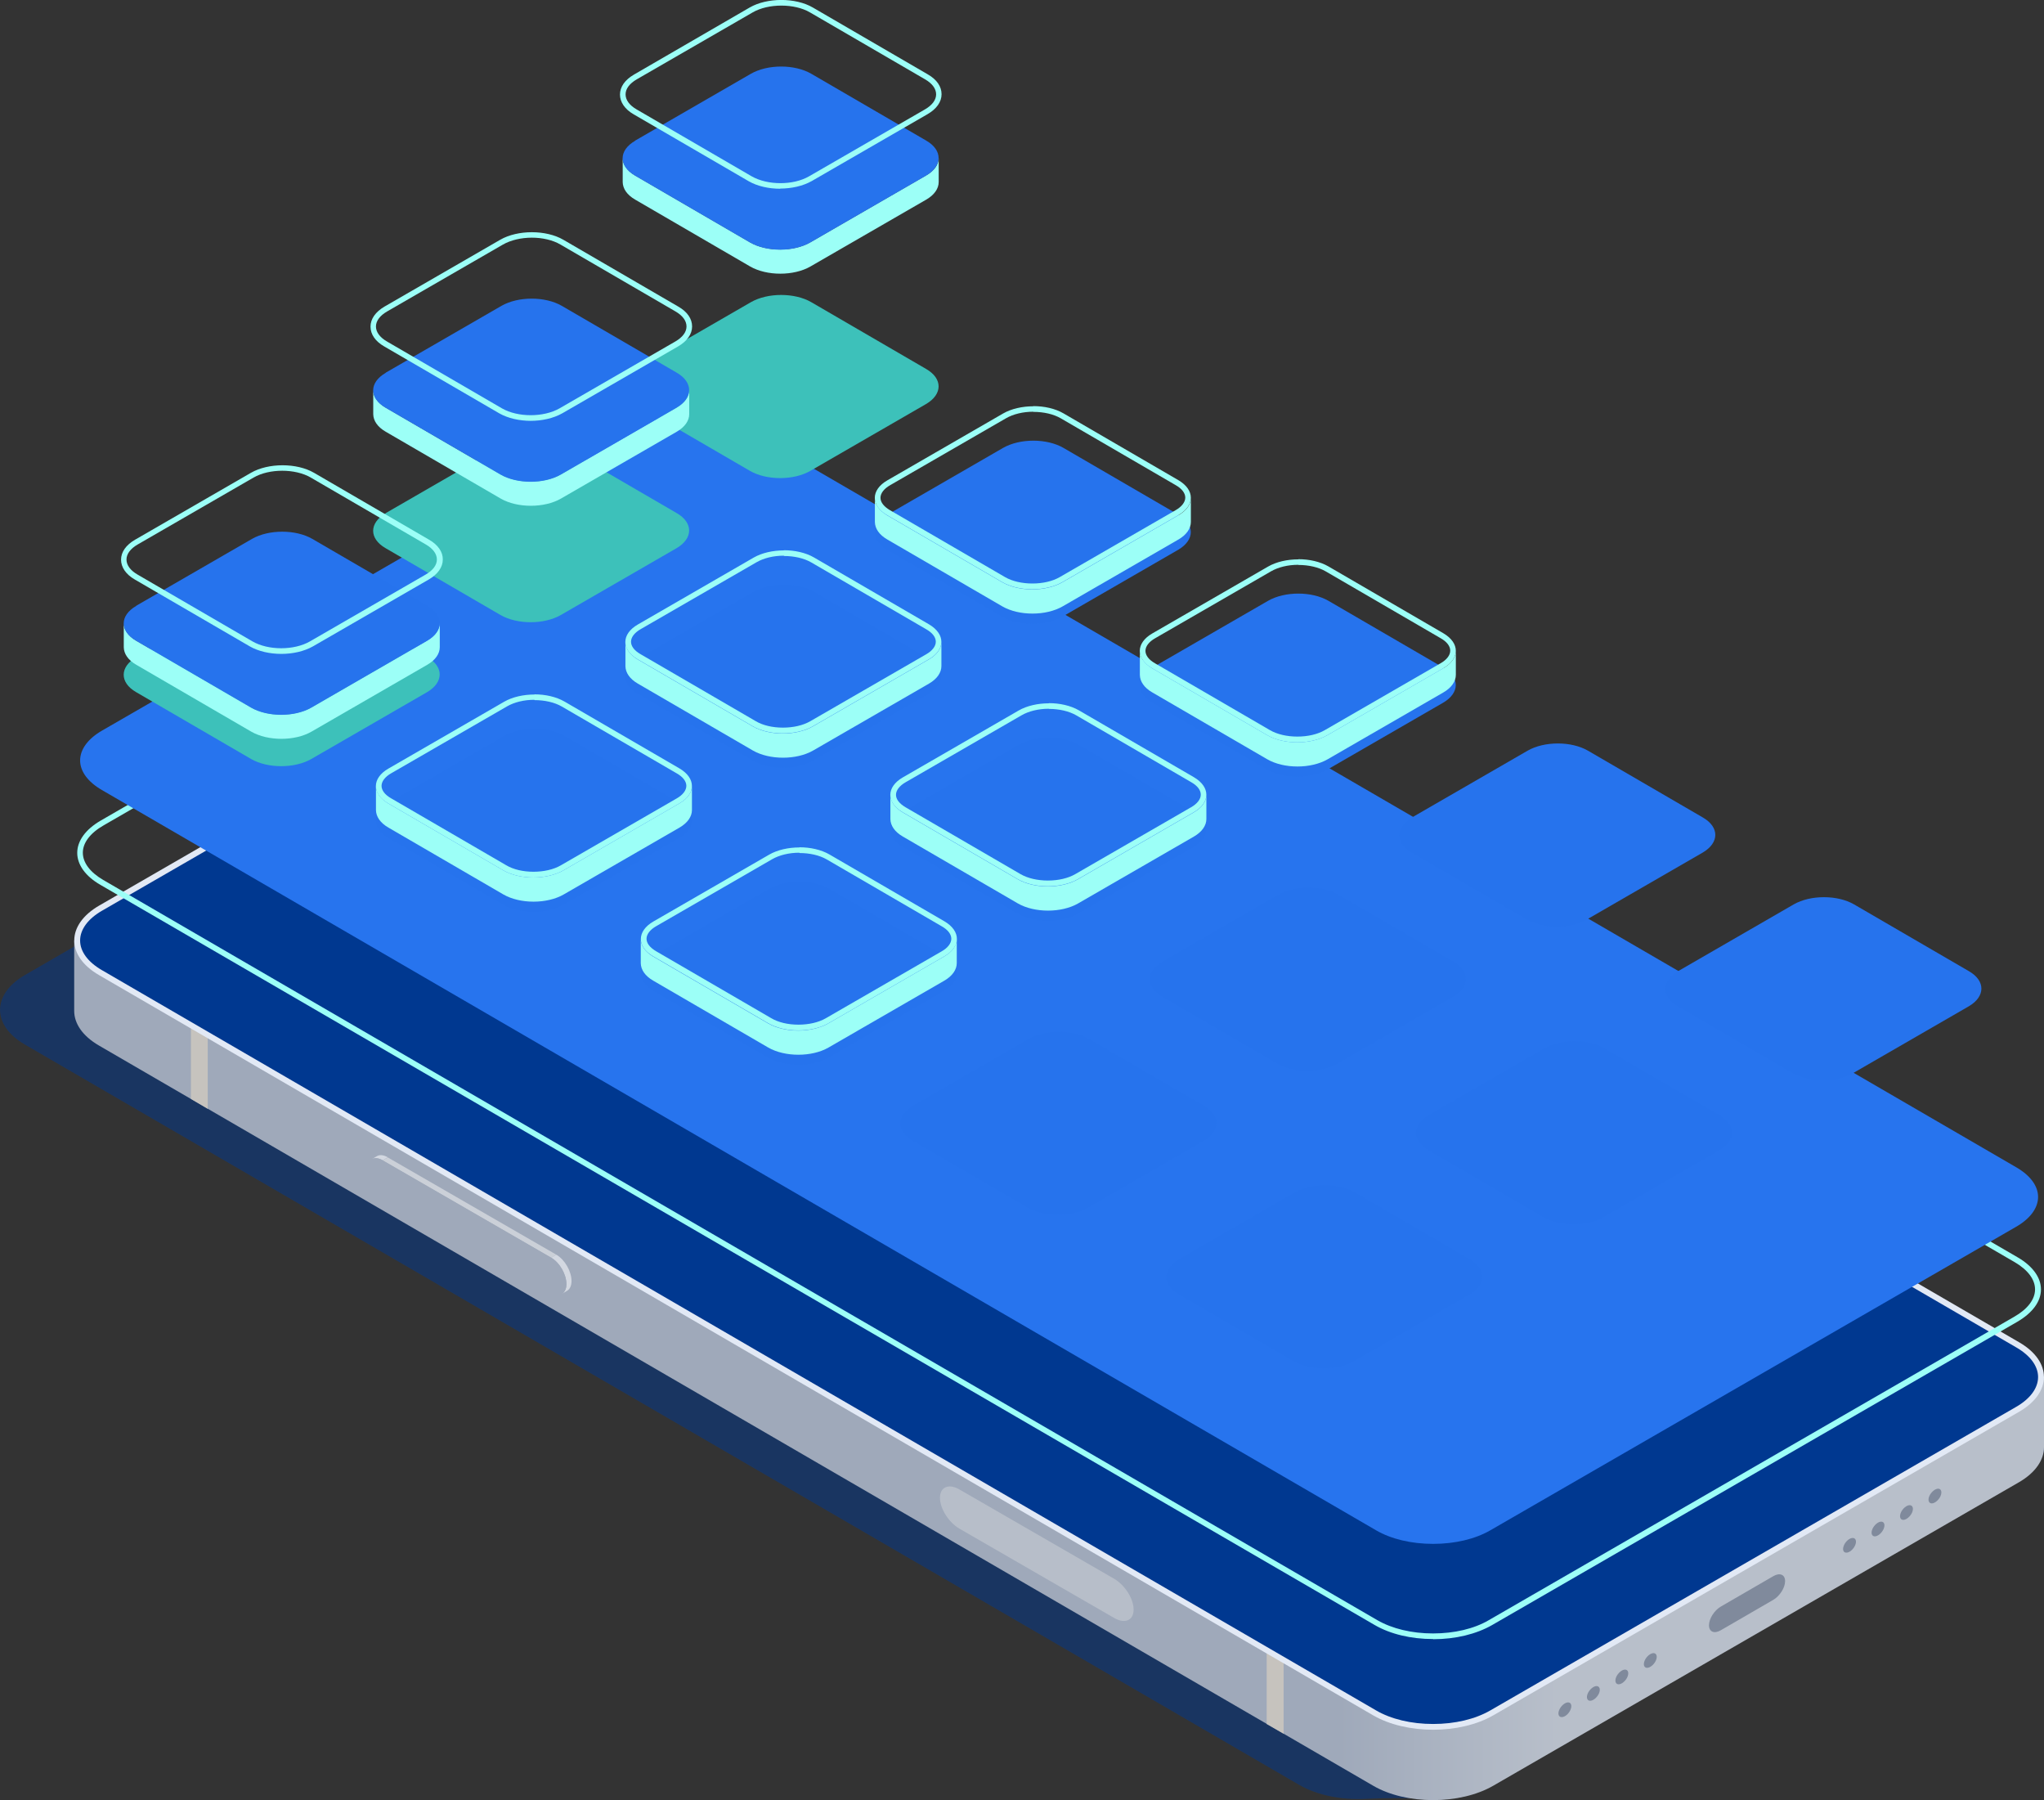 <?xml version="1.0" encoding="UTF-8"?>
<svg xmlns="http://www.w3.org/2000/svg" xmlns:xlink="http://www.w3.org/1999/xlink" viewBox="0 0 127.82 112.54">
  <rect x="0" y="0" width="127.82" height="112.54" fill="#333333" stroke="none"/>
  <defs>
    <style>.cls-1,.cls-2{fill:#003890;}.cls-3{fill:#e2e9f5;}.cls-4{fill:#808a9c;}.cls-5{fill:#9fa9ba;}.cls-6{fill:#9cfff7;}.cls-7{fill:#b7bec9;}.cls-8{fill:#cbd0d8;}.cls-9{fill:#c6c3be;}.cls-10{fill:#d3d8e1;}.cls-11{fill:#1b161e;}.cls-12{fill:#0d0b0f;}.cls-13{fill:#2774ee;}.cls-14,.cls-15{fill:#2673ed;}.cls-15{mix-blend-mode:color-dodge;}.cls-2{mix-blend-mode:multiply;opacity:.5;}.cls-16{fill:#3dc1ba;mix-blend-mode:screen;}.cls-17{isolation:isolate;}.cls-18{fill:url(#_ÂÁ_Ï_ÌÌ_È_ËÂÌÚ_513);}</style>
    <linearGradient id="_ÂÁ_Ï_ÌÌ_È_ËÂÌÚ_513" x1="-7312.51" y1="85.67" x2="-7388.27" y2="85.67" gradientTransform="translate(-7259.04) rotate(-180) scale(1 -1)" gradientUnits="userSpaceOnUse">
      <stop offset=".4" stop-color="#9fa9ba"></stop>
      <stop offset=".58" stop-color="#b8bfca"></stop>
    </linearGradient>
  </defs>
  <g class="cls-17">
    <g id="Layer_2">
      <g id="Layer_4">
        <g id="_11">
          <path class="cls-2" d="m126.27,88.25L46.59,41.97c-1.64-.95-4.09-1.14-6.08-.58-1.98-.56-4.43-.38-6.08.58L1.57,60.95c-2.08,1.2-2.09,3.15-.02,4.35l79.68,46.28c1.15.67,2.69.96,4.2.88,1.25-.06,2.5-.06,3.75,0,1.5.08,3.05-.21,4.21-.88l32.87-18.97c2.08-1.2,2.09-3.15.02-4.35Z"></path>
          <g class="cls-17">
            <path class="cls-18" d="m127.82,86.08v4.4c0,.79-.53,1.59-1.57,2.19l-32.87,18.97c-2.08,1.2-5.45,1.2-7.51,0L6.18,65.36c-1.03-.6-1.54-1.38-1.54-2.16v-4.4s123.18,27.27,123.18,27.27Z"></path>
            <polygon class="cls-9" points="80.27 108.39 79.21 107.78 79.21 100.02 80.27 100.63 80.27 108.39"></polygon>
            <polygon class="cls-9" points="12.99 69.32 11.94 68.7 11.94 61.18 12.99 61.79 12.99 69.32"></polygon>
            <path class="cls-3" d="m6.21,56.61c-2.08,1.2-2.09,3.15-.02,4.35l79.68,46.28c2.07,1.2,5.43,1.2,7.51,0l32.87-18.97c2.08-1.2,2.09-3.15.02-4.35L46.59,37.64c-2.07-1.2-5.43-1.2-7.52,0L6.21,56.61Z"></path>
            <path class="cls-1" d="m89.62,107.78c1.36,0,2.63-.3,3.58-.85l32.87-18.97c.89-.51,1.38-1.18,1.38-1.87,0-.68-.48-1.34-1.36-1.85L46.41,37.96c-.95-.55-2.21-.85-3.57-.85s-2.63.3-3.58.85L6.39,56.93c-.89.51-1.38,1.18-1.38,1.87,0,.68.48,1.34,1.36,1.85l79.68,46.28c.94.55,2.21.85,3.57.85Z"></path>
          </g>
          <path class="cls-7" d="m60,95.57l9.67,5.58c.67.39,1.22.16,1.22-.52s-.55-1.54-1.22-1.93l-9.67-5.58c-.67-.39-1.22-.16-1.22.52s.55,1.54,1.22,1.93Z"></path>
          <path class="cls-4" d="m98.06,106.43c.19,0,.26.21.15.46-.11.26-.35.46-.55.46s-.26-.21-.15-.46c.11-.25.36-.46.55-.46Zm1.23-.56c-.11.26-.04.46.15.46s.44-.21.55-.46c.11-.25.04-.46-.15-.46s-.44.21-.55.46Zm1.78-1.03c-.11.25-.04.46.15.46s.44-.21.55-.46c.11-.26.04-.46-.15-.46s-.44.21-.55.46Zm1.78-1.03c-.11.26-.04.46.15.46s.44-.21.55-.46.04-.46-.15-.46-.44.21-.55.46Z"></path>
          <path class="cls-4" d="m115.86,96.15c.19,0,.26.21.15.46s-.35.46-.55.46-.26-.21-.15-.46c.11-.26.36-.46.55-.46Zm1.23-.56c-.11.26-.04.46.15.46s.44-.21.55-.46c.11-.26.04-.46-.15-.46s-.44.21-.55.46Zm1.78-1.03c-.11.26-.04.46.15.46s.44-.21.55-.46c.11-.25.04-.46-.15-.46s-.44.21-.55.46Zm1.78-1.03c-.11.25-.04.46.15.46s.44-.21.55-.46c.11-.26.04-.46-.15-.46s-.44.21-.55.46Z"></path>
          <path class="cls-4" d="m107.61,101.92l3.28-1.9c.41-.24.74-.76.74-1.17s-.33-.55-.74-.31l-3.28,1.9c-.41.24-.74.76-.74,1.17s.33.55.74.31Z"></path>
          <g class="cls-17">
            <g class="cls-17">
              <g class="cls-17">
                <path class="cls-10" d="m23.93,72.54l.32-.19c-.27-.15-.51-.17-.68-.07l-.32.19c.17-.1.41-.09.68.07h0Z"></path>
              </g>
            </g>
            <polygon class="cls-8" points="34.47 78.63 34.79 78.44 24.25 72.36 23.93 72.54 34.47 78.63"></polygon>
            <g class="cls-17">
              <g class="cls-17">
                <path class="cls-10" d="m35.14,80.89l.32-.19c.17-.1.28-.31.28-.61,0-.61-.42-1.34-.95-1.65l-.32.19c.53.3.95,1.04.95,1.65,0,.3-.11.51-.28.61h0Z"></path>
              </g>
            </g>
            <path class="cls-5" d="m23.93,72.54c-.53-.3-.96-.06-.96.55,0,.61.42,1.34.95,1.65l10.54,6.08c.53.3.96.06.96-.54,0-.61-.42-1.34-.95-1.65l-10.54-6.08Z"></path>
          </g>
          <path class="cls-11" d="m20.15,53.75l15.26-8.81c1.49-.86,1.49-2.26,0-3.12l-1.41-.82-20.66,11.93,1.41.82c1.49.86,3.91.86,5.4,0Z"></path>
          <path class="cls-12" d="m22.1,49.95c.25.14.65.14.9,0l5.82-3.36c.25-.14.25-.38,0-.52-.25-.14-.65-.14-.9,0l-5.82,3.36c-.25.14-.25.38,0,.52Z"></path>
          <path class="cls-12" d="m18.22,51.53c-.14.31.17.62.7.7.53.08,1.07-.1,1.22-.41.14-.31-.17-.62-.7-.7-.53-.08-1.07.1-1.22.41Z"></path>
          <path class="cls-6" d="m89.62,102.47c-1.39,0-2.68-.31-3.66-.88L6.28,55.32c-.94-.54-1.45-1.26-1.45-2,0-.75.52-1.47,1.47-2.02l32.87-18.97c.98-.56,2.28-.88,3.67-.88s2.69.31,3.66.88l79.68,46.28c.93.54,1.45,1.26,1.45,2,0,.76-.53,1.47-1.47,2.02l-32.86,18.97c-.98.56-2.28.88-3.67.88ZM42.84,31.8c-1.32,0-2.56.29-3.49.83L6.48,51.6c-.84.48-1.3,1.09-1.3,1.71,0,.62.45,1.22,1.27,1.7l79.68,46.28c.92.53,2.15.83,3.48.83s2.57-.29,3.49-.83l32.86-18.97c.84-.48,1.3-1.09,1.3-1.71,0-.62-.45-1.22-1.27-1.7L46.32,32.63c-.92-.53-2.16-.83-3.48-.83Z"></path>
          <path class="cls-13" d="m89.62,96.52c1.36,0,2.63-.3,3.58-.85l32.87-18.97c.89-.51,1.38-1.18,1.38-1.87,0-.68-.48-1.34-1.36-1.85L46.41,26.7c-.95-.55-2.21-.85-3.57-.85s-2.63.3-3.58.85L6.39,45.67c-.89.51-1.38,1.18-1.38,1.87,0,.68.48,1.34,1.36,1.85l79.68,46.28c.94.55,2.21.85,3.57.85Z"></path>
          <path class="cls-15" d="m55.49,32.18l7.24-4.18c1.05-.6,2.73-.6,3.77,0l7.19,4.18c1.04.6,1.03,1.58-.01,2.19l-7.24,4.18c-1.04.6-2.73.6-3.77,0l-7.19-4.18c-1.04-.6-1.03-1.58.01-2.18Z"></path>
          <path class="cls-16" d="m39.72,23.07l7.24-4.18c1.05-.6,2.73-.6,3.77,0l7.19,4.18c1.04.6,1.03,1.58-.01,2.19l-7.24,4.18c-1.04.6-2.73.6-3.77,0l-7.19-4.18c-1.04-.6-1.03-1.58.01-2.18Z"></path>
          <path class="cls-15" d="m39.89,41.18l7.24-4.18c1.05-.6,2.73-.6,3.77,0l7.19,4.18c1.04.6,1.03,1.58-.01,2.19l-7.24,4.18c-1.04.6-2.73.6-3.77,0l-7.19-4.18c-1.04-.6-1.03-1.58.01-2.18Z"></path>
          <path class="cls-16" d="m24.12,32.08l7.24-4.18c1.05-.6,2.73-.6,3.77,0l7.19,4.18c1.04.6,1.03,1.58-.01,2.19l-7.24,4.18c-1.04.6-2.73.6-3.77,0l-7.19-4.18c-1.04-.6-1.03-1.58.01-2.18Z"></path>
          <path class="cls-15" d="m24.29,50.19l7.24-4.18c1.05-.6,2.73-.6,3.77,0l7.19,4.18c1.04.6,1.03,1.58-.01,2.19l-7.24,4.18c-1.04.6-2.73.6-3.77,0l-7.19-4.18c-1.04-.6-1.03-1.58.01-2.18Z"></path>
          <path class="cls-16" d="m8.52,41.08l7.24-4.18c1.05-.6,2.73-.6,3.77,0l7.19,4.18c1.04.6,1.03,1.58-.01,2.19l-7.24,4.18c-1.04.6-2.73.6-3.77,0l-7.19-4.18c-1.04-.6-1.03-1.58.01-2.18Z"></path>
          <g class="cls-17">
            <path class="cls-6" d="m55.48,32.22l7.19,4.18c1.04.6,2.73.6,3.77,0l7.24-4.18c.53-.3.79-.7.79-1.1v1.51c0,.4-.26.8-.78,1.1l-7.24,4.18c-1.04.6-2.73.6-3.77,0l-7.19-4.18c-.52-.3-.77-.69-.78-1.09v-1.51c0,.39.26.79.77,1.09Z"></path>
            <path class="cls-6" d="m64.62,25.75c.65,0,1.26.14,1.71.4l7.19,4.18c.39.22.6.5.6.78,0,.28-.22.57-.61.79l-7.24,4.18c-.45.26-1.06.4-1.71.4s-1.26-.14-1.71-.4l-7.19-4.18c-.39-.23-.6-.5-.6-.78,0-.28.22-.57.61-.79l7.24-4.18c.45-.26,1.06-.41,1.71-.41h0Zm0-.35c-.68,0-1.37.15-1.89.45l-7.24,4.18c-1.04.6-1.05,1.58-.01,2.18l7.19,4.18c.52.3,1.2.45,1.88.45s1.37-.15,1.89-.45l7.24-4.18c1.05-.6,1.05-1.58.01-2.19l-7.19-4.18c-.52-.3-1.2-.45-1.88-.45h0Z"></path>
          </g>
          <g class="cls-17">
            <path class="cls-6" d="m39.71,10.97l7.19,4.18c1.04.6,2.73.6,3.77,0l7.24-4.18c.53-.3.79-.7.79-1.1v1.51c0,.4-.26.8-.78,1.1l-7.24,4.18c-1.04.6-2.73.6-3.77,0l-7.19-4.18c-.52-.3-.77-.69-.78-1.09v-1.51c0,.39.26.79.77,1.09Z"></path>
            <path class="cls-14" d="m39.72,8.79l7.24-4.18c1.05-.6,2.73-.6,3.77,0l7.19,4.18c1.04.6,1.03,1.58-.01,2.19l-7.24,4.18c-1.04.6-2.73.6-3.77,0l-7.19-4.18c-1.04-.6-1.03-1.58.01-2.18Z"></path>
          </g>
          <g class="cls-17">
            <path class="cls-6" d="m39.88,41.23l7.19,4.18c1.04.6,2.73.6,3.77,0l7.24-4.18c.53-.3.79-.7.79-1.1v1.51c0,.4-.26.8-.78,1.1l-7.24,4.18c-1.04.6-2.73.6-3.77,0l-7.19-4.18c-.52-.3-.77-.69-.78-1.09v-1.51c0,.39.26.79.77,1.09Z"></path>
            <path class="cls-6" d="m49.02,34.76c.65,0,1.26.14,1.71.4l7.19,4.18c.39.22.6.5.6.78,0,.28-.22.57-.61.79l-7.24,4.18c-.45.26-1.06.4-1.71.4s-1.26-.14-1.71-.41l-7.19-4.18c-.39-.22-.6-.5-.6-.78,0-.28.22-.57.61-.79l7.24-4.18c.45-.26,1.06-.41,1.71-.41h0Zm0-.35c-.68,0-1.37.15-1.89.45l-7.24,4.18c-1.04.6-1.05,1.58-.01,2.18l7.19,4.18c.52.3,1.2.45,1.88.45s1.37-.15,1.89-.45l7.24-4.18c1.05-.6,1.05-1.58.01-2.19l-7.19-4.18c-.52-.3-1.2-.45-1.88-.45h0Z"></path>
          </g>
          <g class="cls-17">
            <path class="cls-6" d="m24.11,25.48l7.19,4.18c1.04.6,2.73.6,3.77,0l7.24-4.18c.53-.3.79-.7.79-1.1v1.51c0,.4-.26.8-.78,1.1l-7.24,4.18c-1.04.6-2.73.6-3.77,0l-7.19-4.18c-.52-.3-.77-.69-.78-1.09v-1.51c0,.39.26.79.77,1.09Z"></path>
            <path class="cls-14" d="m24.12,23.3l7.24-4.18c1.05-.6,2.73-.6,3.77,0l7.19,4.18c1.04.6,1.03,1.58-.01,2.19l-7.24,4.18c-1.04.6-2.73.6-3.77,0l-7.19-4.18c-1.04-.6-1.03-1.58.01-2.18Z"></path>
          </g>
          <g class="cls-17">
            <path class="cls-6" d="m24.28,50.23l7.19,4.18c1.04.6,2.73.6,3.77,0l7.24-4.18c.53-.3.79-.7.79-1.1v1.51c0,.4-.26.8-.78,1.1l-7.24,4.18c-1.04.6-2.73.6-3.77,0l-7.19-4.18c-.52-.3-.77-.69-.78-1.09v-1.51c0,.39.26.79.77,1.09Z"></path>
            <path class="cls-6" d="m33.42,43.77c.65,0,1.26.14,1.71.4l7.19,4.18c.39.22.6.5.6.78,0,.28-.22.57-.61.79l-7.24,4.18c-.45.26-1.06.4-1.71.4s-1.26-.14-1.71-.41l-7.19-4.18c-.39-.22-.6-.5-.6-.78,0-.28.22-.57.61-.79l7.24-4.18c.45-.26,1.06-.41,1.71-.41h0Zm0-.35c-.68,0-1.37.15-1.89.45l-7.24,4.18c-1.04.6-1.05,1.58-.01,2.18l7.19,4.18c.52.3,1.2.45,1.88.45s1.37-.15,1.89-.45l7.24-4.18c1.05-.6,1.05-1.58.01-2.19l-7.19-4.18c-.52-.3-1.2-.45-1.88-.45h0Z"></path>
          </g>
          <g class="cls-17">
            <path class="cls-6" d="m8.51,40.05l7.19,4.18c1.04.6,2.73.6,3.77,0l7.24-4.18c.53-.3.79-.7.79-1.1v1.51c0,.4-.26.8-.78,1.1l-7.24,4.18c-1.04.6-2.73.6-3.77,0l-7.19-4.18c-.52-.3-.77-.69-.78-1.09v-1.51c0,.39.26.79.77,1.09Z"></path>
            <path class="cls-14" d="m8.52,37.87l7.24-4.18c1.05-.6,2.73-.6,3.77,0l7.19,4.18c1.04.6,1.03,1.58-.01,2.19l-7.24,4.18c-1.04.6-2.73.6-3.77,0l-7.19-4.18c-1.04-.6-1.03-1.58.01-2.18Z"></path>
          </g>
          <path class="cls-15" d="m72.06,41.74l7.24-4.18c1.05-.6,2.73-.6,3.77,0l7.19,4.18c1.04.6,1.03,1.58-.01,2.19l-7.24,4.18c-1.04.6-2.73.6-3.77,0l-7.19-4.18c-1.04-.6-1.03-1.58.01-2.18Z"></path>
          <path class="cls-15" d="m56.46,50.75l7.24-4.18c1.05-.6,2.73-.6,3.77,0l7.19,4.18c1.04.6,1.03,1.58-.01,2.19l-7.24,4.18c-1.04.6-2.73.6-3.77,0l-7.19-4.18c-1.04-.6-1.03-1.58.01-2.18Z"></path>
          <path class="cls-15" d="m40.86,59.75l7.24-4.18c1.05-.6,2.73-.6,3.77,0l7.19,4.18c1.04.6,1.03,1.58-.01,2.19l-7.24,4.18c-1.04.6-2.73.6-3.77,0l-7.19-4.18c-1.04-.6-1.03-1.58.01-2.18Z"></path>
          <path class="cls-15" d="m88.29,51.11l7.24-4.18c1.05-.6,2.73-.6,3.77,0l7.19,4.18c1.04.6,1.03,1.58-.01,2.19l-7.24,4.18c-1.04.6-2.73.6-3.77,0l-7.19-4.18c-1.04-.6-1.03-1.58.01-2.18Z"></path>
          <path class="cls-15" d="m72.69,60.12l7.24-4.18c1.05-.6,2.73-.6,3.77,0l7.19,4.18c1.04.6,1.03,1.58-.01,2.19l-7.24,4.18c-1.04.6-2.73.6-3.77,0l-7.19-4.18c-1.04-.6-1.03-1.58.01-2.18Z"></path>
          <path class="cls-15" d="m57.09,69.13l7.24-4.18c1.05-.6,2.73-.6,3.77,0l7.19,4.18c1.04.6,1.03,1.58-.01,2.19l-7.24,4.18c-1.04.6-2.73.6-3.77,0l-7.19-4.18c-1.04-.6-1.03-1.58.01-2.18Z"></path>
          <path class="cls-15" d="m104.93,60.72l7.24-4.18c1.05-.6,2.73-.6,3.77,0l7.19,4.18c1.04.6,1.03,1.58-.01,2.19l-7.24,4.18c-1.04.6-2.73.6-3.77,0l-7.19-4.18c-1.04-.6-1.03-1.58.01-2.18Z"></path>
          <path class="cls-15" d="m89.33,69.72l7.24-4.18c1.05-.6,2.73-.6,3.77,0l7.19,4.18c1.04.6,1.03,1.58-.01,2.19l-7.24,4.18c-1.04.6-2.73.6-3.77,0l-7.19-4.18c-1.04-.6-1.03-1.58.01-2.18Z"></path>
          <path class="cls-15" d="m73.72,78.73l7.24-4.18c1.05-.6,2.73-.6,3.77,0l7.19,4.18c1.04.6,1.03,1.58-.01,2.19l-7.24,4.18c-1.04.6-2.73.6-3.77,0l-7.19-4.18c-1.04-.6-1.03-1.58.01-2.18Z"></path>
          <g class="cls-17">
            <path class="cls-6" d="m72.05,41.78l7.19,4.18c1.04.6,2.73.6,3.77,0l7.24-4.18c.53-.3.79-.7.79-1.1v1.51c0,.4-.26.8-.78,1.1l-7.24,4.18c-1.04.6-2.73.6-3.77,0l-7.19-4.18c-.52-.3-.77-.69-.78-1.09v-1.51c0,.39.26.79.77,1.09Z"></path>
            <path class="cls-6" d="m81.19,35.32c.65,0,1.26.14,1.71.4l7.19,4.18c.39.22.6.5.6.78,0,.28-.22.57-.61.79l-7.24,4.18c-.45.26-1.06.4-1.71.4s-1.26-.14-1.71-.4l-7.19-4.18c-.39-.22-.6-.5-.6-.78,0-.28.22-.57.61-.79l7.24-4.18c.45-.26,1.06-.41,1.71-.41h0Zm0-.35c-.68,0-1.37.15-1.89.45l-7.24,4.18c-1.04.6-1.05,1.58-.01,2.18l7.19,4.18c.52.3,1.2.45,1.88.45s1.37-.15,1.89-.45l7.24-4.18c1.05-.6,1.05-1.58.01-2.19l-7.19-4.18c-.52-.3-1.2-.45-1.88-.45h0Z"></path>
          </g>
          <g class="cls-17">
            <path class="cls-6" d="m56.45,50.79l7.19,4.18c1.04.6,2.73.6,3.77,0l7.24-4.18c.53-.3.79-.7.79-1.1v1.51c0,.4-.26.8-.78,1.1l-7.24,4.18c-1.04.6-2.73.6-3.77,0l-7.19-4.18c-.52-.3-.77-.69-.78-1.09v-1.51c0,.39.26.79.77,1.09Z"></path>
            <path class="cls-6" d="m65.59,44.32c.65,0,1.26.14,1.71.4l7.19,4.18c.39.22.6.5.6.78,0,.28-.22.57-.61.79l-7.24,4.18c-.45.26-1.06.4-1.71.4s-1.26-.14-1.71-.4l-7.19-4.18c-.39-.23-.6-.5-.6-.78,0-.28.22-.57.61-.79l7.24-4.18c.45-.26,1.06-.41,1.71-.41h0Zm0-.35c-.68,0-1.37.15-1.89.45l-7.24,4.18c-1.04.6-1.05,1.58-.01,2.18l7.19,4.18c.52.3,1.2.45,1.88.45s1.37-.15,1.89-.45l7.24-4.18c1.05-.6,1.05-1.58.01-2.19l-7.19-4.18c-.52-.3-1.2-.45-1.88-.45h0Z"></path>
          </g>
          <g class="cls-17">
            <path class="cls-6" d="m40.84,59.8l7.19,4.18c1.04.6,2.73.6,3.77,0l7.24-4.18c.53-.3.79-.7.79-1.1v1.51c0,.4-.26.8-.78,1.1l-7.24,4.18c-1.04.6-2.73.6-3.77,0l-7.19-4.18c-.52-.3-.77-.69-.78-1.09v-1.51c0,.39.26.79.77,1.09Z"></path>
            <path class="cls-6" d="m49.99,53.33c.65,0,1.26.14,1.71.4l7.19,4.18c.39.22.6.5.6.78,0,.28-.22.57-.61.79l-7.24,4.18c-.45.26-1.06.4-1.71.4s-1.26-.14-1.71-.41l-7.19-4.18c-.39-.23-.6-.5-.6-.78,0-.28.22-.57.61-.79l7.24-4.18c.45-.26,1.06-.41,1.71-.41h0Zm0-.35c-.68,0-1.37.15-1.89.45l-7.24,4.18c-1.04.6-1.05,1.58-.01,2.18l7.19,4.18c.52.3,1.2.45,1.88.45s1.37-.15,1.89-.45l7.24-4.18c1.05-.6,1.05-1.58.01-2.19l-7.19-4.18c-.52-.3-1.2-.45-1.88-.45h0Z"></path>
          </g>
          <path class="cls-6" d="m48.79,11.8c-.72,0-1.43-.16-1.97-.47l-7.19-4.18c-.56-.32-.86-.77-.86-1.24,0-.48.31-.92.88-1.25l.09.15-.09-.15L46.88.47c1.09-.63,2.87-.63,3.95,0l7.19,4.18c.56.32.86.76.86,1.24,0,.48-.31.92-.88,1.25l-7.24,4.18c-.55.31-1.26.47-1.98.47Zm.07-11.45c-.65,0-1.3.14-1.8.43l-7.24,4.18c-.45.26-.7.59-.7.94,0,.35.24.68.69.94l7.19,4.18c.99.57,2.6.58,3.6,0l7.24-4.18c.45-.26.7-.59.7-.94,0-.35-.24-.68-.69-.94l-7.19-4.18c-.49-.29-1.15-.43-1.79-.43Z"></path>
          <path class="cls-6" d="m33.19,26.31c-.71,0-1.43-.16-1.97-.47l-7.19-4.18c-.56-.32-.86-.76-.86-1.24,0-.48.31-.92.87-1.25l7.24-4.18c1.09-.63,2.87-.63,3.95,0l7.19,4.18c.56.32.86.76.86,1.24,0,.48-.31.92-.88,1.25l-7.24,4.18c-.55.31-1.26.47-1.98.47Zm-8.98-6.84c-.45.26-.7.59-.7.94s.24.68.69.94l7.19,4.18c.99.57,2.6.57,3.6,0l7.24-4.18c.45-.26.7-.59.7-.94,0-.35-.24-.68-.69-.94l-7.19-4.18c-.99-.58-2.6-.57-3.6,0l-7.24,4.18Z"></path>
          <path class="cls-6" d="m17.59,40.88c-.72,0-1.43-.16-1.97-.47l-7.19-4.18c-.56-.32-.86-.77-.86-1.24,0-.48.31-.92.88-1.25l7.24-4.18c1.09-.63,2.87-.63,3.95,0l7.19,4.18c.56.32.87.77.86,1.24,0,.48-.31.92-.88,1.25l-7.24,4.18c-.55.31-1.26.47-1.97.47Zm.06-11.45c-.65,0-1.3.14-1.8.43l-7.24,4.18c-.45.26-.7.59-.7.94s.24.68.69.94l7.19,4.18c.99.57,2.6.57,3.59,0l7.24-4.18c.45-.26.7-.59.7-.94,0-.35-.24-.68-.69-.94l-7.19-4.18c-.49-.29-1.15-.43-1.79-.43Z"></path>
        </g>
      </g>
    </g>
  </g>
</svg>
